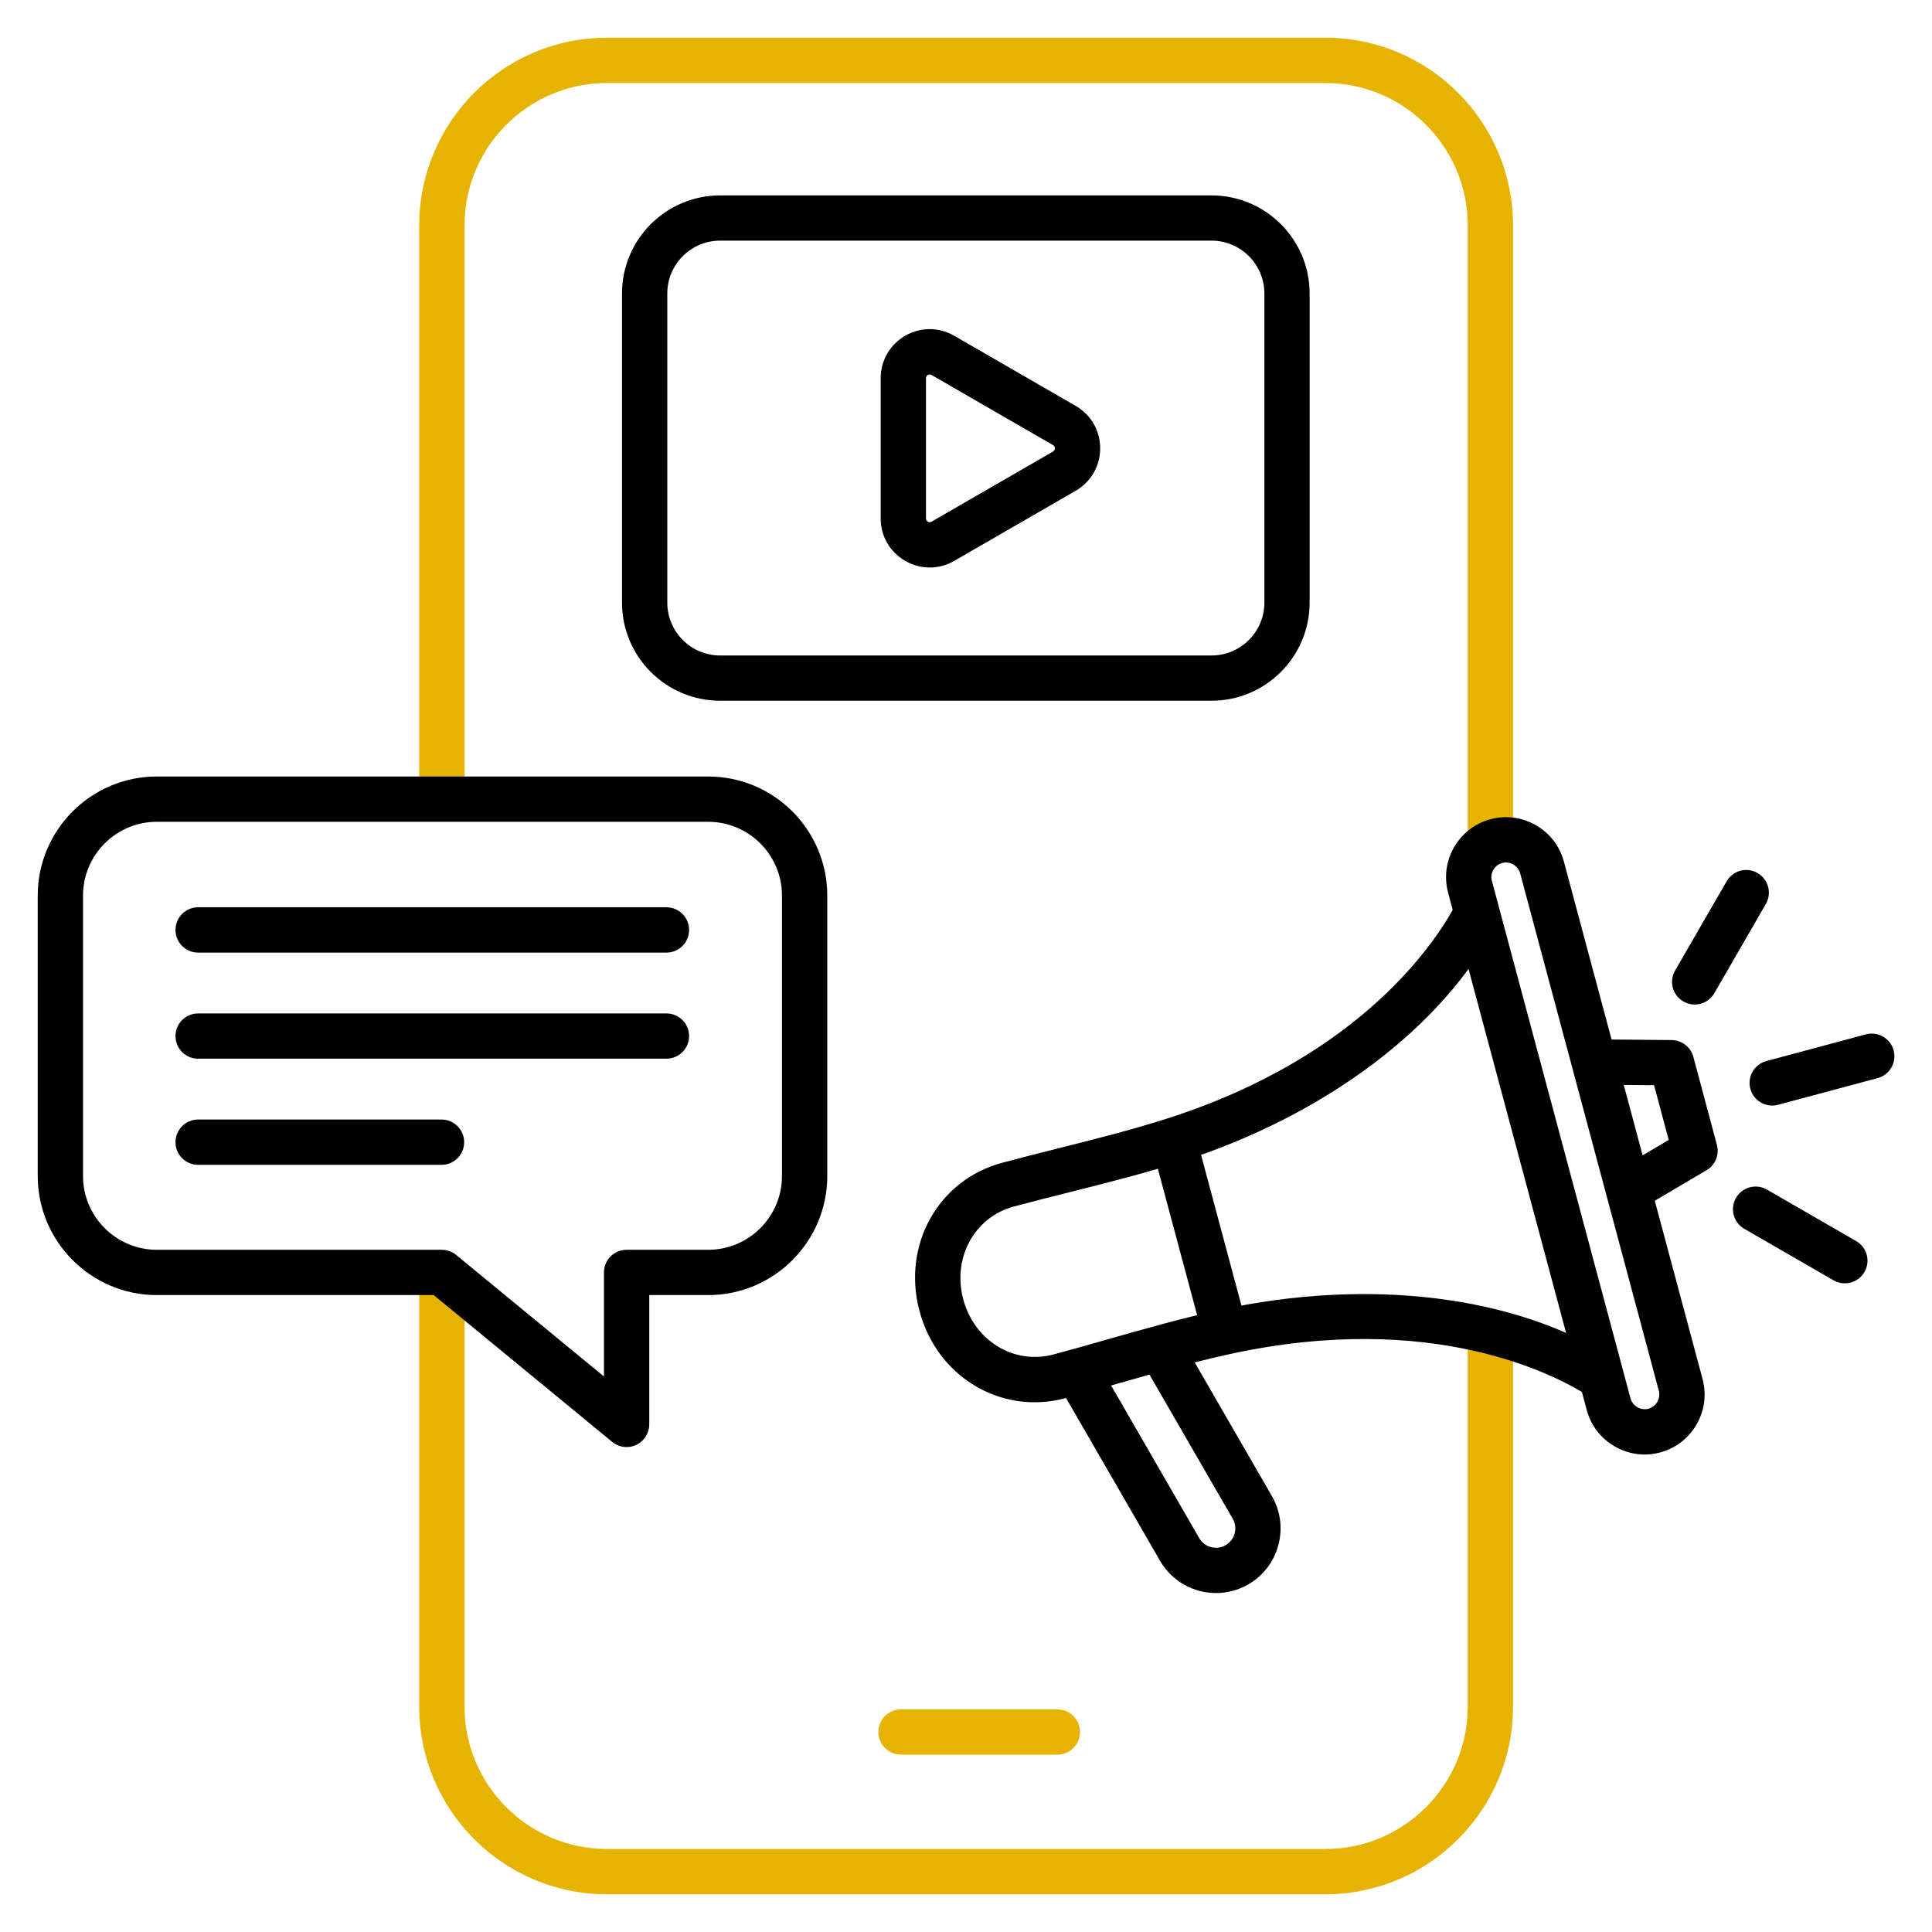 <svg width="36" height="36" viewBox="0 0 36 36" fill="none" xmlns="http://www.w3.org/2000/svg">
<g clip-path="url(#clip0_1091_307968)">
<path d="M24.697 35.297H11.308C9.381 35.297 7.812 33.729 7.812 31.801V23.71H8.656V31.801C8.656 33.263 9.846 34.453 11.308 34.453H24.697C26.159 34.453 27.349 33.263 27.349 31.801V24.823H28.193V31.801C28.193 33.729 26.624 35.297 24.697 35.297ZM28.193 15.708H27.349V4.199C27.349 2.737 26.159 1.547 24.697 1.547H11.308C9.846 1.547 8.656 2.737 8.656 4.199V14.891H7.812V4.199C7.812 2.271 9.381 0.703 11.308 0.703H24.697C26.625 0.703 28.193 2.271 28.193 4.199L28.193 15.708Z" fill="#E6B400"/>
<path d="M19.703 32.695H16.789C16.556 32.695 16.367 32.506 16.367 32.273C16.367 32.041 16.556 31.852 16.789 31.852H19.703C19.936 31.852 20.125 32.041 20.125 32.273C20.125 32.506 19.936 32.695 19.703 32.695Z" fill="#E6B400"/>
<path d="M11.676 26.964C11.58 26.964 11.485 26.931 11.408 26.868L8.081 24.132H2.922C1.699 24.132 0.703 23.136 0.703 21.913V16.688C0.703 15.464 1.699 14.469 2.922 14.469H13.196C14.42 14.469 15.415 15.464 15.415 16.688V21.913C15.415 23.136 14.42 24.132 13.196 24.132H12.098V26.542C12.098 26.705 12.003 26.854 11.856 26.924C11.798 26.951 11.737 26.964 11.676 26.964ZM2.922 15.313C2.164 15.313 1.547 15.93 1.547 16.688V21.913C1.547 22.671 2.164 23.288 2.922 23.288H8.232C8.33 23.288 8.424 23.322 8.5 23.384L11.254 25.649V23.71C11.254 23.477 11.443 23.288 11.676 23.288H13.196C13.954 23.288 14.571 22.671 14.571 21.913V16.688C14.571 15.93 13.954 15.313 13.196 15.313H2.922Z" fill="black"/>
<path d="M17.323 10.575C17.166 10.575 17.01 10.534 16.867 10.451C16.581 10.286 16.41 9.99 16.41 9.659V7.049C16.41 6.718 16.581 6.422 16.867 6.256C17.153 6.091 17.495 6.092 17.781 6.257L20.042 7.562C20.329 7.728 20.5 8.024 20.5 8.354C20.5 8.684 20.329 8.98 20.042 9.146L17.781 10.451C17.638 10.534 17.48 10.575 17.323 10.575ZM17.324 6.977C17.313 6.977 17.302 6.98 17.289 6.987C17.254 7.007 17.254 7.038 17.254 7.049V9.659C17.254 9.67 17.254 9.701 17.289 9.721C17.323 9.741 17.35 9.725 17.359 9.72L19.62 8.415C19.629 8.41 19.656 8.394 19.656 8.354C19.656 8.314 19.629 8.298 19.62 8.293L17.359 6.988C17.354 6.985 17.341 6.977 17.324 6.977Z" fill="black"/>
<path d="M22.575 13.057H13.418C12.41 13.057 11.59 12.237 11.59 11.229V5.469C11.59 4.461 12.41 3.641 13.418 3.641H22.575C23.583 3.641 24.403 4.461 24.403 5.469V11.229C24.403 12.237 23.583 13.057 22.575 13.057ZM13.418 4.484C12.875 4.484 12.434 4.926 12.434 5.469V11.229C12.434 11.772 12.875 12.214 13.418 12.214H22.575C23.118 12.214 23.56 11.772 23.56 11.229V5.469C23.56 4.926 23.118 4.484 22.575 4.484H13.418Z" fill="black"/>
<path d="M8.227 21.705H3.691C3.459 21.705 3.27 21.516 3.27 21.283C3.27 21.05 3.459 20.861 3.691 20.861H8.227C8.46 20.861 8.649 21.05 8.649 21.283C8.649 21.516 8.46 21.705 8.227 21.705ZM12.418 19.727H3.691C3.458 19.727 3.27 19.539 3.27 19.306C3.27 19.073 3.458 18.884 3.691 18.884H12.418C12.651 18.884 12.84 19.073 12.84 19.306C12.84 19.539 12.651 19.727 12.418 19.727ZM12.418 17.75H3.691C3.458 17.75 3.27 17.561 3.27 17.328C3.27 17.095 3.458 16.906 3.691 16.906H12.418C12.651 16.906 12.84 17.095 12.84 17.328C12.84 17.561 12.651 17.75 12.418 17.75Z" fill="black"/>
<path d="M22.66 29.684C22.243 29.684 21.838 29.468 21.615 29.082L19.703 25.771L20.434 25.349L22.346 28.661C22.445 28.832 22.666 28.892 22.838 28.792C23.01 28.693 23.069 28.473 22.97 28.3L21.267 25.352L21.998 24.93L23.701 27.879C24.032 28.453 23.835 29.191 23.26 29.523C23.071 29.632 22.864 29.684 22.66 29.684Z" fill="black"/>
<path d="M19.277 26.129C18.294 26.129 17.41 25.462 17.134 24.43C16.804 23.2 17.482 21.986 18.676 21.666C19.021 21.573 19.371 21.485 19.71 21.4C20.379 21.232 21.071 21.058 21.733 20.847C25.434 19.668 26.812 17.461 27.147 16.812L27.897 17.199C26.904 19.125 24.696 20.789 21.989 21.651C21.302 21.87 20.597 22.047 19.916 22.218C19.58 22.303 19.233 22.39 18.894 22.481C18.157 22.678 17.742 23.439 17.949 24.212C18.156 24.985 18.896 25.436 19.633 25.238C19.972 25.147 20.316 25.049 20.649 24.954C21.325 24.762 22.024 24.563 22.728 24.409C25.503 23.803 28.248 24.14 30.07 25.311L29.614 26.021C29 25.626 26.703 24.404 22.908 25.233C22.23 25.382 21.544 25.577 20.881 25.766C20.544 25.862 20.196 25.961 19.852 26.053C19.659 26.105 19.466 26.129 19.277 26.129Z" fill="black"/>
<path d="M30.556 22.538L30.128 21.811L31.094 21.241L30.821 20.221L29.699 20.211L29.707 19.367L31.149 19.38C31.338 19.382 31.504 19.509 31.553 19.693L31.992 21.333C32.041 21.516 31.962 21.709 31.799 21.805L30.556 22.538Z" fill="black"/>
<path d="M30.645 27.103C30.452 27.103 30.261 27.052 30.088 26.952C29.829 26.803 29.644 26.562 29.567 26.275L26.983 16.633C26.824 16.038 27.178 15.424 27.773 15.265C28.061 15.188 28.361 15.228 28.62 15.377C28.879 15.527 29.064 15.767 29.141 16.055L31.725 25.697C31.884 26.291 31.53 26.905 30.935 27.064C30.839 27.09 30.742 27.103 30.645 27.103ZM28.061 16.071C28.038 16.071 28.015 16.074 27.992 16.08C27.849 16.118 27.76 16.271 27.799 16.414L30.382 26.056C30.401 26.126 30.446 26.185 30.51 26.221C30.573 26.258 30.647 26.268 30.716 26.25C30.86 26.211 30.948 26.058 30.91 25.915L28.326 16.273C28.307 16.203 28.262 16.145 28.198 16.108C28.156 16.083 28.109 16.071 28.061 16.071Z" fill="black"/>
<path d="M34.376 23.913C34.304 23.913 34.231 23.895 34.165 23.857L32.502 22.897C32.3 22.78 32.231 22.522 32.348 22.321C32.464 22.119 32.722 22.05 32.924 22.166L34.587 23.126C34.789 23.243 34.858 23.501 34.741 23.703C34.663 23.838 34.521 23.913 34.376 23.913ZM33.023 20.601C32.836 20.601 32.666 20.476 32.615 20.288C32.555 20.063 32.689 19.831 32.914 19.771L34.768 19.274C34.993 19.214 35.225 19.347 35.285 19.572C35.345 19.797 35.212 20.029 34.987 20.089L33.132 20.586C33.096 20.596 33.059 20.601 33.023 20.601ZM31.578 18.718C31.506 18.718 31.434 18.699 31.367 18.661C31.166 18.544 31.096 18.286 31.213 18.085L32.173 16.422C32.289 16.22 32.547 16.151 32.749 16.267C32.951 16.384 33.02 16.642 32.904 16.844L31.944 18.507C31.865 18.642 31.724 18.718 31.578 18.718Z" fill="black"/>
<path d="M21.461 21.352L22.276 21.133L23.234 24.705L22.419 24.924L21.461 21.352Z" fill="black"/>
</g>
<defs>
<clipPath id="clip0_1091_307968">
<rect width="36" height="36" fill="white"/>
</clipPath>
</defs>
</svg>
